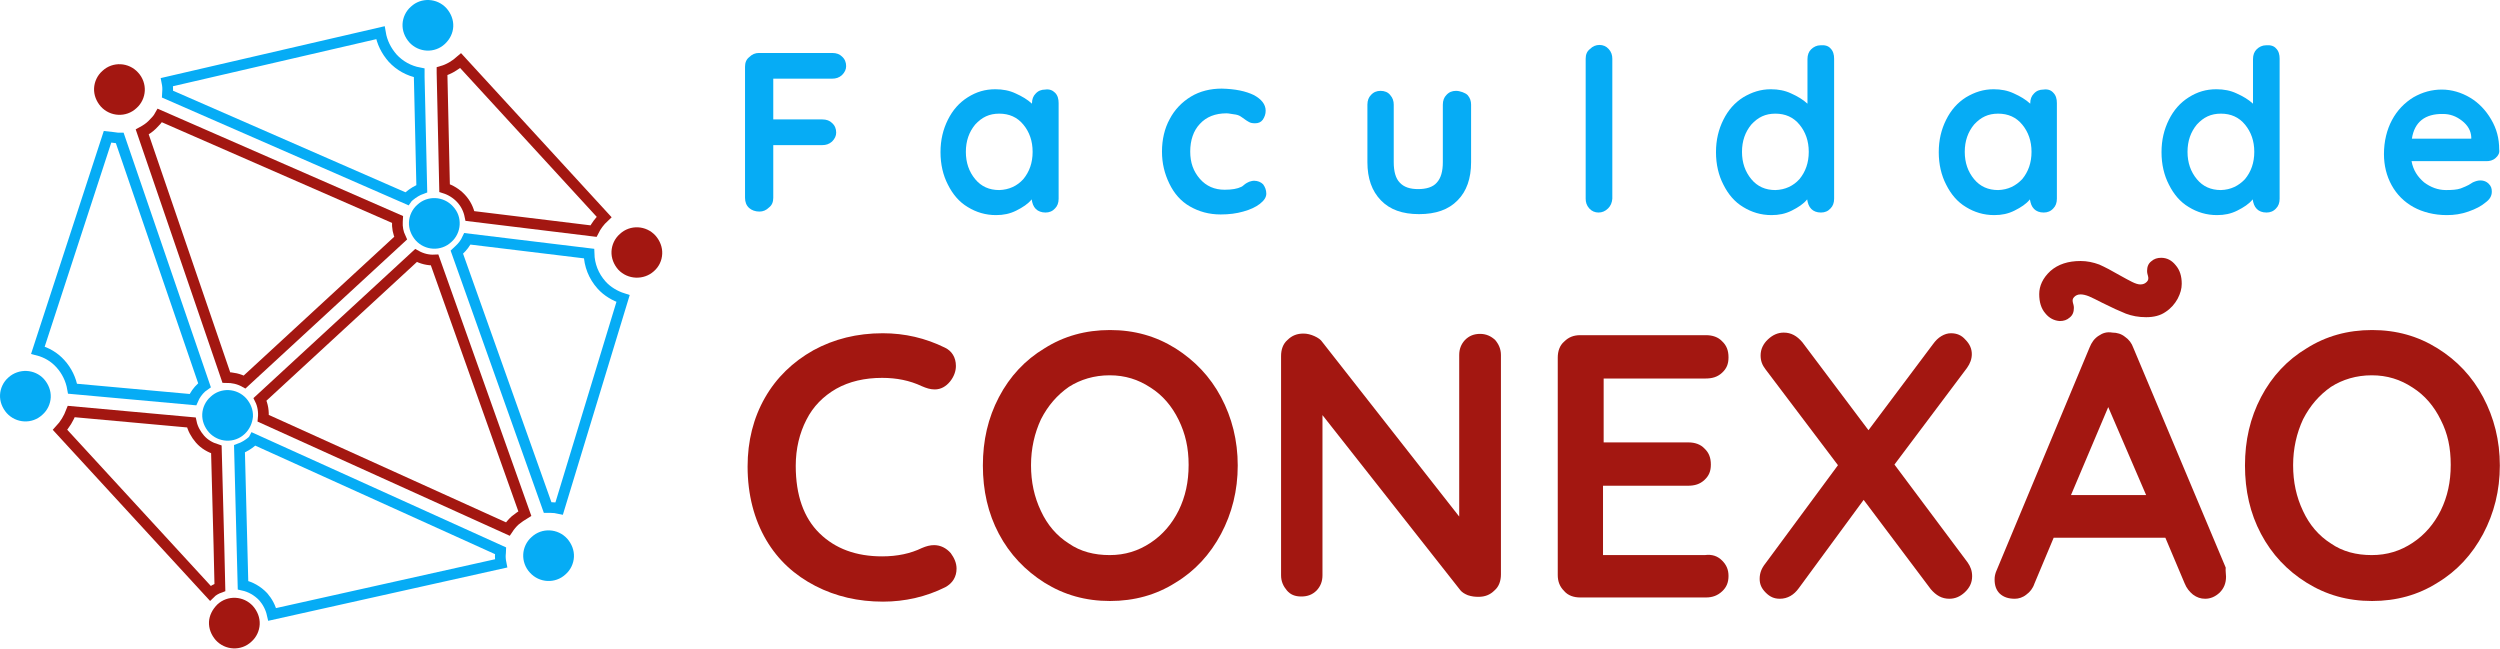 <svg width="1867" height="485" viewBox="0 0 1867 485" fill="none" xmlns="http://www.w3.org/2000/svg">
    <path d="M577.479 59.46V89.19H614.155C617.271 89.19 619.668 90.149 621.346 91.827C623.503 93.745 624.462 96.143 624.462 99.02C624.462 101.417 623.503 103.575 621.346 105.733C619.189 107.651 616.791 108.37 614.155 108.37H577.479V147.69C577.479 150.807 576.52 153.205 574.363 154.883C572.206 157.041 569.808 158 567.172 158C564.055 158 561.419 157.041 559.501 155.362C557.344 153.444 556.385 150.807 556.385 147.69V49.87C556.385 46.753 557.344 44.355 559.501 42.677C561.658 40.519 564.056 39.56 566.692 39.56H621.586C624.702 39.56 627.099 40.519 628.777 42.197C630.934 44.115 631.893 46.513 631.893 49.39C631.893 51.788 630.934 53.945 628.777 56.103C626.62 58.021 624.222 58.741 621.586 58.741H577.479V59.46Z" fill="#06ACF5"/>
    <path d="M787.943 69.29C789.861 71.208 790.58 73.845 790.58 76.962V148.409C790.58 151.526 789.621 153.924 787.943 155.602C786.026 157.76 783.629 158.719 780.752 158.719C777.876 158.719 775.239 157.76 773.561 156.081C771.643 154.163 770.924 151.766 770.445 148.889C767.808 152.245 763.733 154.883 758.938 157.28C754.144 159.678 749.35 160.637 743.837 160.637C735.926 160.637 728.975 158.479 722.742 154.643C716.27 150.807 711.476 145.053 707.88 137.86C704.285 130.907 702.367 122.755 702.367 113.645C702.367 104.534 704.285 96.622 707.88 89.429C711.476 82.237 716.27 76.722 722.742 72.646C729.215 68.57 735.687 66.652 743.357 66.652C748.871 66.652 753.905 67.611 758.459 69.769C763.253 71.927 767.328 74.325 770.684 77.441V77.202C770.684 74.085 771.643 71.687 773.321 70.009C775.239 67.851 777.636 66.892 780.512 66.892C783.629 66.413 786.026 67.372 787.943 69.29ZM764.212 133.784C768.767 128.27 771.164 121.557 771.164 113.405C771.164 105.253 768.767 98.54 764.212 93.025C759.658 87.511 753.665 84.874 746.234 84.874C738.803 84.874 733.29 87.511 728.256 93.025C723.701 98.54 721.304 105.253 721.304 113.405C721.304 121.557 723.701 128.27 728.256 133.784C732.81 139.299 738.803 141.936 746.234 141.936C753.665 141.696 759.658 138.819 764.212 133.784Z" fill="#06ACF5"/>
    <path d="M936.324 70.968C942.077 74.085 945.194 77.921 945.194 82.716C945.194 85.114 944.475 87.271 943.036 89.429C941.598 91.347 939.68 92.067 937.283 92.067C935.366 92.067 933.927 91.827 932.729 91.108C931.53 90.388 930.571 89.909 929.373 88.95C928.174 87.991 927.215 87.511 926.257 86.792C925.058 86.073 923.62 85.593 921.462 85.353C919.305 85.114 917.627 84.634 915.949 84.634C907.559 84.634 900.847 87.271 896.053 92.546C891.259 97.581 888.862 104.774 888.862 113.165C888.862 121.557 891.259 128.03 896.053 133.544C900.847 139.059 907.08 141.696 914.511 141.696C920.024 141.696 924.099 140.977 926.976 139.538C927.695 139.299 928.414 138.579 929.613 137.62C930.811 136.661 932.01 136.182 932.968 135.702C933.927 135.462 935.126 134.983 936.564 134.983C939.201 134.983 941.598 135.942 943.276 137.62C944.714 139.538 945.673 141.936 945.673 144.573C945.673 147.211 944.235 149.608 940.879 152.245C937.763 154.643 933.688 156.561 928.414 158C923.38 159.438 917.867 160.157 911.634 160.157C902.765 160.157 895.334 158 888.622 154.163C881.91 150.327 876.876 144.573 873.281 137.141C869.685 129.708 867.768 122.036 867.768 113.165C867.768 104.294 869.685 95.903 873.521 88.95C877.116 81.997 882.63 76.243 889.341 72.167C896.053 68.091 903.964 66.173 912.353 66.173C922.661 66.413 930.332 68.091 936.324 70.968Z" fill="#06ACF5"/>
    <path d="M1095.97 70.968C1097.89 73.126 1098.61 75.523 1098.61 78.161V121.077C1098.61 133.305 1095.25 142.895 1088.54 149.608C1081.83 156.561 1072.24 159.918 1059.77 159.918C1047.31 159.918 1037.96 156.561 1031.25 149.608C1024.54 142.655 1021.18 133.305 1021.18 121.077V78.161C1021.18 75.044 1022.14 72.646 1023.82 70.968C1025.74 68.81 1028.13 67.851 1031.01 67.851C1033.89 67.851 1036.52 68.81 1038.2 70.968C1040.12 73.126 1040.84 75.523 1040.84 78.161V121.077C1040.84 128.03 1042.28 133.305 1045.39 136.421C1048.51 139.778 1053.06 141.217 1059.06 141.217C1065.05 141.217 1070.08 139.778 1072.96 136.421C1076.07 133.065 1077.51 128.03 1077.51 121.077V78.161C1077.51 75.044 1078.47 72.646 1080.15 70.968C1082.07 68.81 1084.46 67.851 1087.34 67.851C1090.22 67.851 1094.29 69.29 1095.97 70.968Z" fill="#06ACF5"/>
    <path d="M1200.96 155.602C1198.81 157.76 1196.41 158.719 1193.77 158.719C1191.14 158.719 1188.74 157.76 1186.82 155.602C1184.9 153.444 1184.18 151.047 1184.18 148.409V43.876C1184.18 40.759 1185.14 38.361 1187.3 36.683C1189.46 34.525 1191.85 33.566 1194.49 33.566C1197.13 33.566 1199.53 34.525 1201.44 36.683C1203.36 38.841 1204.08 41.238 1204.08 43.876V148.409C1203.84 151.286 1202.88 153.684 1200.96 155.602Z" fill="#06ACF5"/>
    <path d="M1367.08 36.203C1369 38.121 1369.72 40.759 1369.72 43.876V148.409C1369.72 151.526 1368.76 153.924 1367.08 155.602C1365.16 157.76 1362.77 158.719 1359.89 158.719C1356.77 158.719 1354.38 157.76 1352.7 156.081C1350.78 154.163 1350.06 151.766 1349.58 148.889C1346.95 152.245 1342.87 154.883 1338.08 157.28C1333.28 159.678 1328.49 160.637 1322.97 160.637C1315.06 160.637 1308.11 158.479 1301.88 154.643C1295.41 150.807 1290.61 145.053 1287.02 137.86C1283.42 130.907 1281.5 122.755 1281.5 113.645C1281.5 104.534 1283.42 96.622 1287.02 89.429C1290.61 82.237 1295.41 76.722 1301.88 72.646C1308.35 68.81 1314.82 66.652 1322.5 66.652C1328.01 66.652 1333.04 67.611 1337.6 69.769C1342.39 71.927 1346.47 74.325 1349.82 77.441V44.115C1349.82 40.998 1350.78 38.601 1352.46 36.922C1354.38 35.005 1356.77 33.806 1359.65 33.806C1363.01 33.566 1365.4 34.285 1367.08 36.203ZM1343.83 133.784C1348.38 128.27 1350.78 121.557 1350.78 113.405C1350.78 105.253 1348.38 98.54 1343.83 93.026C1339.27 87.511 1333.28 84.874 1325.85 84.874C1318.42 84.874 1312.91 87.511 1307.87 93.026C1303.32 98.54 1300.92 105.253 1300.92 113.405C1300.92 121.557 1303.32 128.27 1307.87 133.784C1312.43 139.299 1318.42 141.936 1325.85 141.936C1333.28 141.696 1339.27 138.819 1343.83 133.784Z" fill="#06ACF5"/>
    <path d="M1533.44 69.29C1535.36 71.208 1536.08 73.845 1536.08 76.962V148.409C1536.08 151.526 1535.12 153.924 1533.44 155.602C1531.52 157.76 1529.12 158.719 1526.25 158.719C1523.13 158.719 1520.73 157.76 1519.06 156.081C1517.14 154.163 1516.42 151.766 1515.94 148.889C1513.3 152.245 1509.23 154.883 1504.43 157.28C1499.64 159.678 1494.85 160.637 1489.33 160.637C1481.42 160.637 1474.47 158.479 1468.24 154.643C1461.77 150.807 1456.97 145.053 1453.38 137.86C1449.78 130.907 1447.86 122.755 1447.86 113.645C1447.86 104.534 1449.78 96.622 1453.38 89.429C1456.97 82.237 1461.77 76.722 1468.24 72.646C1474.71 68.81 1481.18 66.652 1488.85 66.652C1494.37 66.652 1499.4 67.611 1503.96 69.769C1508.75 71.927 1512.82 74.325 1516.18 77.441V77.202C1516.18 74.085 1517.14 71.687 1518.82 70.009C1520.73 67.851 1523.13 66.892 1526.01 66.892C1529.36 66.413 1531.76 67.372 1533.44 69.29ZM1510.19 133.784C1514.74 128.27 1517.14 121.557 1517.14 113.405C1517.14 105.253 1514.74 98.54 1510.19 93.025C1505.63 87.511 1499.64 84.874 1492.21 84.874C1484.78 84.874 1479.27 87.511 1474.23 93.025C1469.68 98.54 1467.28 105.253 1467.28 113.405C1467.28 121.557 1469.68 128.27 1474.23 133.784C1478.79 139.299 1484.78 141.936 1492.21 141.936C1499.64 141.696 1505.39 138.819 1510.19 133.784Z" fill="#06ACF5"/>
    <path d="M1699.8 36.203C1701.72 38.121 1702.43 40.759 1702.43 43.876V148.409C1702.43 151.526 1701.48 153.924 1699.8 155.602C1697.88 157.76 1695.48 158.719 1692.61 158.719C1689.49 158.719 1687.09 157.76 1685.42 156.081C1683.5 154.163 1682.78 151.766 1682.3 148.889C1679.66 152.245 1675.59 154.883 1670.79 157.28C1666 159.678 1661.2 160.637 1655.69 160.637C1647.78 160.637 1640.83 158.479 1634.6 154.643C1628.12 150.807 1623.33 145.053 1619.74 137.86C1616.14 130.907 1614.22 122.755 1614.22 113.645C1614.22 104.534 1616.14 96.622 1619.74 89.429C1623.33 82.237 1628.12 76.722 1634.6 72.646C1641.07 68.57 1647.54 66.652 1655.21 66.652C1660.73 66.652 1665.76 67.611 1670.31 69.769C1675.11 71.927 1679.18 74.325 1682.54 77.441V44.115C1682.54 40.998 1683.5 38.601 1685.18 36.922C1687.09 35.005 1689.49 33.806 1692.37 33.806C1695.72 33.566 1698.12 34.285 1699.8 36.203ZM1676.55 133.784C1681.1 128.27 1683.5 121.557 1683.5 113.405C1683.5 105.253 1681.1 98.54 1676.55 93.026C1671.99 87.511 1666 84.874 1658.57 84.874C1651.14 84.874 1645.62 87.511 1640.59 93.026C1636.04 98.54 1633.64 105.253 1633.64 113.405C1633.64 121.557 1636.04 128.27 1640.59 133.784C1645.14 139.299 1651.14 141.936 1658.57 141.936C1666 141.696 1671.75 138.819 1676.55 133.784Z" fill="#06ACF5"/>
    <path d="M1863.76 117.96C1861.6 119.878 1859.2 120.358 1856.81 120.358H1800.95C1802.15 127.071 1805.51 132.106 1810.3 136.182C1815.1 139.778 1820.61 141.936 1826.6 141.936C1831.16 141.936 1834.75 141.696 1837.63 140.737C1840.27 139.778 1842.18 138.819 1843.62 138.1C1845.06 137.141 1846.02 136.661 1846.74 136.182C1848.9 135.223 1850.57 134.743 1852.49 134.743C1854.89 134.743 1857.05 135.702 1858.48 137.141C1860.4 139.059 1860.88 140.737 1860.88 143.135C1860.88 146.251 1859.44 148.889 1856.09 151.286C1852.97 153.924 1848.9 156.081 1843.38 158C1837.87 159.918 1832.84 160.637 1827.32 160.637C1817.97 160.637 1809.34 158.479 1802.39 154.643C1795.44 150.807 1789.93 145.292 1786.09 138.34C1782.26 131.387 1780.34 123.475 1780.34 115.083C1780.34 105.493 1782.5 96.862 1786.33 89.669C1790.17 82.476 1795.68 76.722 1802.39 72.646C1809.1 68.81 1816.06 66.892 1823.49 66.892C1830.92 66.892 1838.11 69.05 1844.58 72.886C1851.05 76.722 1856.33 82.237 1860.4 89.189C1864.48 96.142 1866.4 103.335 1866.4 111.727C1866.87 114.124 1865.68 116.282 1863.76 117.96ZM1801.19 103.575H1845.54V102.376C1845.3 97.581 1842.9 93.505 1838.59 90.148C1834.27 86.792 1829.72 85.114 1824.45 85.114C1811.02 84.874 1803.11 91.108 1801.19 103.575Z" fill="#06ACF5"/>
    <path d="M713.874 273.322C713.874 277.158 712.436 281.234 709.559 284.831C706.443 288.667 702.608 290.825 698.053 290.825C694.697 290.825 691.821 289.866 688.465 288.427C679.356 284.111 669.528 282.193 658.741 282.193C645.797 282.193 634.291 284.831 624.462 290.345C614.874 295.859 607.203 303.532 602.169 313.601C597.136 323.431 594.259 334.94 594.259 347.887C594.259 369.944 600.252 386.727 611.998 398.235C623.743 409.744 639.324 415.498 658.741 415.498C670.247 415.498 680.075 413.34 688.465 409.264C691.821 407.826 694.697 407.106 697.574 407.106C702.368 407.106 706.683 409.264 710.039 413.1C712.675 416.697 714.353 420.533 714.353 424.609C714.353 427.725 713.634 430.363 712.196 432.76C710.758 435.158 708.6 437.076 705.964 438.515C691.581 445.707 675.76 449.304 659.46 449.304C641.002 449.304 624.223 445.467 608.881 437.556C593.54 429.644 581.075 418.375 572.206 403.27C563.337 388.166 558.303 369.704 558.303 348.366C558.303 329.425 562.617 312.163 571.247 297.058C579.877 281.954 592.102 270.206 607.443 261.574C622.785 253.183 640.044 248.867 659.22 248.867C675.76 248.867 691.102 252.464 705.724 259.656C710.758 262.054 713.874 266.849 713.874 273.322Z" fill="#A31711"/>
    <path d="M911.874 398.715C903.724 414.059 892.218 426.527 877.835 435.158C863.453 444.269 847.153 448.824 828.935 448.824C810.717 448.824 794.656 444.269 780.034 435.158C765.651 426.047 754.145 414.059 745.995 398.715C737.845 383.371 734.01 366.348 734.01 347.647C734.01 328.946 737.845 312.163 745.995 296.579C754.145 280.995 765.651 268.767 780.034 260.136C794.417 251.025 810.717 246.47 828.935 246.47C847.153 246.47 863.213 251.025 877.835 260.136C892.218 269.247 903.724 281.234 911.874 296.579C920.024 311.923 924.339 328.946 924.339 347.647C924.339 366.348 920.024 383.371 911.874 398.715ZM880.232 313.602C875.198 303.292 868.247 295.14 859.138 289.386C850.029 283.392 840.201 280.275 828.695 280.275C817.189 280.275 806.881 283.392 798.252 288.907C789.622 294.901 782.671 302.812 777.397 313.122C772.603 323.432 769.966 334.94 769.966 347.407C769.966 359.875 772.363 371.143 777.397 381.692C782.191 392.002 789.143 400.154 798.252 405.908C806.881 411.902 817.189 414.539 828.695 414.539C840.201 414.539 850.029 411.422 859.138 405.428C868.247 399.434 875.198 391.283 880.232 381.213C885.266 370.903 887.663 359.875 887.663 347.167C887.663 334.46 885.266 323.911 880.232 313.602Z" fill="#A31711"/>
    <path d="M1116.59 253.902C1119.22 257.019 1120.9 260.615 1120.9 265.171V428.924C1120.9 433.719 1119.46 438.035 1116.11 440.912C1112.75 444.269 1108.91 445.707 1104.12 445.707C1101.48 445.707 1099.09 445.467 1096.21 444.508C1093.81 443.549 1091.9 442.351 1090.7 440.912L987.622 310.005V429.644C987.622 434.199 986.183 437.795 983.307 440.912C980.191 444.029 976.595 445.467 971.801 445.467C967.007 445.467 963.651 444.029 961.014 440.912C958.377 437.795 956.699 434.199 956.699 429.644V265.89C956.699 261.095 958.137 256.779 961.493 253.902C964.849 250.545 968.685 249.107 973.479 249.107C976.116 249.107 978.992 249.826 981.629 251.025C984.266 252.224 986.423 253.662 987.622 255.58L1089.74 385.768V265.171C1089.74 260.615 1091.18 257.019 1094.05 253.902C1097.17 250.785 1100.76 249.347 1105.32 249.347C1109.87 249.347 1113.47 251.025 1116.59 253.902Z" fill="#A31711"/>
    <path d="M1286.06 418.615C1289.42 421.971 1290.85 425.568 1290.85 430.123C1290.85 434.918 1289.42 438.514 1286.06 441.631C1282.7 444.748 1278.87 446.187 1274.07 446.187H1180.11C1175.31 446.187 1171 444.748 1168.12 441.392C1164.77 438.035 1163.33 434.199 1163.33 429.404V267.089C1163.33 262.293 1164.77 257.978 1168.12 255.101C1171.48 251.744 1175.31 250.306 1180.11 250.306H1274.07C1278.87 250.306 1283.18 251.744 1286.06 254.861C1289.42 257.978 1290.85 261.814 1290.85 266.849C1290.85 271.884 1289.42 275.24 1286.06 278.357C1282.7 281.474 1278.87 282.673 1273.6 282.673H1197.61V330.384H1260.89C1265.68 330.384 1270 331.823 1272.88 334.94C1276.23 338.057 1277.67 341.893 1277.67 346.928C1277.67 351.962 1276.23 355.319 1272.88 358.436C1269.52 361.553 1265.68 362.751 1260.41 362.751H1197.13V414.539H1273.12C1278.63 413.82 1282.7 415.258 1286.06 418.615Z" fill="#A31711"/>
    <path d="M1469.44 420.053C1471.59 423.17 1472.79 426.287 1472.79 430.363C1472.79 435.158 1470.88 438.994 1467.28 442.351C1463.68 445.707 1459.85 447.146 1455.77 447.146C1450.26 447.146 1445.95 444.748 1441.87 439.953L1391.77 373.301L1343.35 439.234C1339.75 444.269 1334.96 447.146 1329.21 447.146C1324.89 447.146 1321.78 445.707 1318.66 442.59C1315.54 439.474 1314.11 436.357 1314.11 432.281C1314.11 427.965 1315.54 424.369 1318.42 420.773L1372.59 347.407L1318.42 275.72C1316.02 272.603 1314.82 269.486 1314.82 265.41C1314.82 260.855 1316.74 256.779 1320.34 253.423C1323.93 250.066 1327.77 248.388 1332.08 248.388C1337.6 248.388 1341.91 250.785 1345.99 255.58L1395.37 321.274L1443.55 257.019C1445.47 254.382 1447.38 252.464 1449.78 251.025C1452.18 249.586 1454.57 248.867 1456.97 248.867C1461.29 248.867 1464.88 250.306 1467.76 253.662C1471.11 257.019 1472.55 260.615 1472.55 264.451C1472.55 268.048 1471.35 271.404 1468.96 274.761L1414.78 346.928L1469.44 420.053Z" fill="#A31711"/>
    <path d="M1662.4 430.603C1662.4 435.398 1660.97 439.234 1657.61 442.59C1654.25 445.707 1650.66 447.146 1646.82 447.146C1643.47 447.146 1640.59 446.187 1637.71 444.029C1635.08 441.871 1632.92 439.234 1631.48 435.637L1617.1 401.592H1533.68L1519.3 435.877C1518.1 439.474 1515.94 442.111 1513.3 444.029C1510.67 446.187 1507.55 447.146 1504.68 447.146C1499.88 447.146 1496.29 445.947 1493.41 443.31C1490.77 440.672 1489.57 437.316 1489.57 432.76C1489.57 430.842 1489.81 429.404 1490.53 427.246L1560.53 259.416C1561.97 255.82 1564.12 252.703 1567.24 250.785C1570.36 248.627 1573.47 247.668 1577.55 248.388C1580.9 248.388 1584.26 249.347 1586.9 251.505C1590.01 253.662 1591.93 256.3 1593.13 259.656L1662.16 423.889C1661.92 426.287 1662.4 428.684 1662.4 430.603ZM1527.45 234.002C1524.33 230.406 1522.89 225.611 1522.89 219.617C1522.89 213.623 1525.53 207.629 1531.28 202.354C1537.04 197.32 1544.47 194.922 1553.82 194.922C1558.61 194.922 1563.16 195.881 1567.72 197.559C1572.03 199.477 1577.07 202.115 1582.82 205.471C1586.66 207.629 1589.77 209.307 1592.17 210.506C1594.57 211.705 1596.72 212.424 1598.4 212.424C1600.56 212.424 1602 211.705 1603.2 210.506C1604.39 209.307 1604.63 208.109 1604.15 206.191C1603.91 205.232 1603.44 204.033 1603.44 202.354C1603.44 199.238 1604.39 196.84 1606.55 195.162C1608.71 193.244 1611.11 192.524 1613.98 192.524C1618.3 192.524 1621.89 194.442 1624.77 198.039C1627.89 201.635 1629.32 206.191 1629.32 211.945C1629.32 215.541 1628.36 219.137 1626.21 223.213C1624.05 227.049 1621.17 230.406 1617.1 233.043C1613.26 235.681 1608.47 236.879 1602.72 236.879C1596.96 236.879 1592.17 235.92 1587.61 234.242C1582.82 232.324 1577.07 229.687 1569.88 226.09C1565.56 223.933 1562.44 222.254 1560.05 221.295C1557.65 220.336 1555.49 219.857 1553.82 219.857C1551.66 219.857 1550.22 220.576 1549.02 221.775C1547.82 222.974 1547.58 224.172 1548.06 226.09C1548.3 227.049 1548.78 228.248 1548.78 229.926C1548.78 233.043 1547.82 235.441 1545.67 237.119C1543.51 239.037 1541.11 239.756 1538.23 239.756C1534.16 239.517 1530.32 237.599 1527.45 234.002ZM1546.62 369.704H1602.72L1574.43 304.011L1546.62 369.704Z" fill="#A31711"/>
    <path d="M1854.41 398.715C1846.26 414.059 1834.75 426.527 1820.37 435.158C1805.99 444.269 1789.69 448.824 1771.47 448.824C1753.25 448.824 1737.19 444.269 1722.57 435.158C1707.95 426.047 1696.68 414.059 1688.53 398.715C1680.38 383.371 1676.55 366.348 1676.55 347.647C1676.55 328.946 1680.38 312.163 1688.53 296.579C1696.68 280.995 1708.19 268.767 1722.57 260.136C1736.95 251.025 1753.25 246.47 1771.47 246.47C1789.69 246.47 1805.75 251.025 1820.37 260.136C1834.99 269.247 1846.26 281.234 1854.41 296.579C1862.56 311.923 1866.88 328.946 1866.88 347.647C1866.88 366.348 1862.56 383.371 1854.41 398.715ZM1822.77 313.602C1817.73 303.292 1810.78 295.14 1801.67 289.386C1792.57 283.392 1782.74 280.275 1771.23 280.275C1759.72 280.275 1749.42 283.392 1740.79 288.907C1732.16 294.901 1725.21 302.812 1719.93 313.122C1715.14 323.432 1712.5 334.94 1712.5 347.407C1712.5 359.875 1714.9 371.143 1719.93 381.692C1724.73 392.002 1731.68 400.154 1740.79 405.908C1749.42 411.902 1759.72 414.539 1771.23 414.539C1782.74 414.539 1792.57 411.422 1801.67 405.428C1810.78 399.434 1817.73 391.283 1822.77 381.213C1827.8 370.903 1830.2 359.875 1830.2 347.167C1830.2 334.46 1828.04 323.911 1822.77 313.602Z" fill="#A31711"/>
    <path d="M297.019 163.956C297.019 164.436 296.78 164.915 296.78 165.395C296.54 169.711 297.259 173.786 299.177 177.862L240.927 231.568L182.678 285.273C178.363 282.876 173.569 281.917 169.015 281.917L106.211 98.503C108.848 97.064 111.485 95.386 113.642 93.228C115.799 91.07 117.957 88.913 119.395 86.275L297.019 163.956V163.956Z" stroke="#A31711" stroke-width="8" stroke-miterlimit="10"/>
    <path d="M53.236 307.331L142.887 315.483C143.846 320.038 146.243 324.354 149.359 327.95C152.715 331.786 157.03 334.184 161.584 335.622L163.502 407.549L164.221 438.718C161.584 439.677 158.947 441.115 157.03 443.033L44.846 320.997C48.441 317.161 51.318 312.366 53.236 307.331Z" stroke="#A31711" stroke-width="8" stroke-miterlimit="10"/>
    <path d="M87.754 103.059H89.433L152.716 287.671C151.997 288.151 151.277 288.87 150.558 289.349C147.682 291.987 145.524 295.104 144.086 298.46L54.195 290.308C52.997 283.355 49.88 276.882 45.086 271.607C40.532 266.573 34.779 263.216 28.307 261.538L80.323 102.1C82.96 102.339 85.357 102.819 87.754 103.059Z" stroke="#06ACF5" stroke-width="8" stroke-miterlimit="10"/>
    <path d="M196.581 312.366C197.06 307.571 196.341 302.536 194.184 298.22L310.682 190.81C314.997 193.207 319.791 194.406 324.585 194.166L391.944 383.574C389.547 385.012 387.149 386.691 384.752 388.609C382.595 390.527 380.677 392.924 379.239 395.082L196.581 312.366V312.366Z" stroke="#A31711" stroke-width="8" stroke-miterlimit="10"/>
    <path d="M293.184 43.359C298.457 49.113 305.409 52.95 313.079 54.388V57.505L314.997 140.94C311.641 142.139 308.525 144.057 305.648 146.454C305.169 146.934 304.21 147.653 303.731 148.372L242.845 121.76L124.908 70.212C124.908 69.732 125.147 69.013 125.147 68.534C125.387 66.136 125.147 63.739 124.668 61.341L284.075 24.419C285.273 31.611 288.389 37.845 293.184 43.359V43.359Z" stroke="#06ACF5" stroke-width="8" stroke-miterlimit="10"/>
    <path d="M451.153 162.039C447.797 165.156 445.16 168.752 443.242 172.588L350.954 161.319C349.996 156.524 347.838 151.969 344.242 148.133C340.887 144.537 336.572 141.899 332.017 140.461L330.1 54.388V53.189C335.134 51.751 339.928 48.874 344.003 45.277L451.153 162.039V162.039Z" stroke="#A31711" stroke-width="8" stroke-miterlimit="10"/>
    <path d="M411.122 379.018H408.965L341.127 188.172C341.606 187.692 342.325 187.213 342.805 186.733C345.442 184.336 347.599 181.459 349.037 178.342L439.887 189.371C440.127 198.002 443.243 206.154 449.236 212.867C453.551 217.662 459.304 221.018 465.296 222.937L417.594 379.737C415.437 379.258 413.519 379.018 411.122 379.018V379.018Z" stroke="#06ACF5" stroke-width="8" stroke-miterlimit="10"/>
    <path d="M196.582 445.671C192.267 441.115 186.994 438.238 181.481 437.039L178.844 335.143C182.2 333.944 185.316 332.026 188.192 329.628C188.672 329.149 189.391 328.43 189.631 327.95L373.967 411.385C373.967 412.105 373.727 412.824 373.727 413.543C373.488 415.941 373.727 418.338 374.207 420.736L203.294 458.857C202.096 453.583 199.698 449.267 196.582 445.671Z" stroke="#06ACF5" stroke-width="8" stroke-miterlimit="10"/>
    <path d="M32.86 283.116C36.216 286.952 38.134 291.747 37.894 296.782C37.654 301.577 35.497 306.372 31.662 309.728C23.991 316.921 12.006 316.202 5.054 308.53C1.698 304.694 -0.22 299.898 0.02 294.864C0.26 290.068 2.417 285.273 6.253 281.917C13.923 274.964 25.909 275.443 32.86 283.116Z" fill="#06ACF5"/>
    <path d="M108.129 67.814C107.889 72.609 105.731 77.404 101.896 80.761C94.225 87.954 82.24 87.234 75.288 79.562C71.932 75.726 70.015 70.931 70.254 65.896C70.494 61.101 72.652 56.306 76.487 52.949C84.158 45.757 96.143 46.476 103.095 54.148C106.69 57.984 108.368 63.019 108.129 67.814Z" fill="#A31711"/>
    <path d="M332.257 32.81C324.587 40.003 312.601 39.283 305.65 31.611C302.294 27.775 300.376 22.98 300.616 17.945C300.856 13.15 303.013 8.355 306.848 4.998C314.519 -2.195 326.504 -1.475 333.456 6.197C336.812 10.033 338.73 14.828 338.49 19.863C338.25 24.658 336.093 29.213 332.257 32.81Z" fill="#06ACF5"/>
    <path d="M461.7 201.359C458.345 197.523 456.427 192.727 456.667 187.693C456.906 182.897 459.064 178.102 462.899 174.746C470.57 167.553 482.555 168.272 489.507 175.944C492.863 179.781 494.78 184.576 494.541 189.611C494.301 194.645 492.144 199.201 488.308 202.557C480.877 209.271 468.892 209.031 461.7 201.359Z" fill="#A31711"/>
    <path d="M390.745 414.023C390.985 409.227 393.142 404.432 396.978 401.076C404.648 393.883 416.634 394.602 423.585 402.275C426.941 406.111 428.859 410.906 428.619 415.941C428.379 420.736 426.222 425.531 422.387 428.887C414.716 436.08 402.731 435.361 395.779 427.689C392.183 423.853 390.505 418.818 390.745 414.023Z" fill="#06ACF5"/>
    <path d="M162.303 451.425C169.974 444.232 181.959 444.951 188.911 452.624C192.267 456.46 194.185 461.255 193.945 466.29C193.705 471.085 191.548 475.88 187.712 479.237C180.042 486.429 168.056 485.71 161.105 478.038C157.749 474.202 155.831 469.407 156.071 464.372C156.311 459.816 158.468 455.261 162.303 451.425Z" fill="#A31711"/>
    <path d="M182.679 324.114C175.009 331.307 163.023 330.587 156.072 322.915C152.716 319.079 150.798 314.284 151.038 309.249C151.277 304.454 153.435 299.659 157.27 296.302C164.941 289.11 176.926 289.829 183.878 297.501C187.234 301.337 189.151 306.132 188.912 311.167C188.432 315.962 186.515 320.518 182.679 324.114Z" fill="#06ACF5"/>
    <path d="M343.283 167.793C343.043 172.588 340.886 177.383 337.05 180.74C329.38 187.932 317.394 187.213 310.443 179.541C307.087 175.705 305.169 170.91 305.409 165.875C305.648 161.08 307.806 156.284 311.641 152.928C319.312 145.735 331.297 146.454 338.249 154.127C342.084 158.202 343.523 162.998 343.283 167.793Z" fill="#06ACF5"/>
</svg>